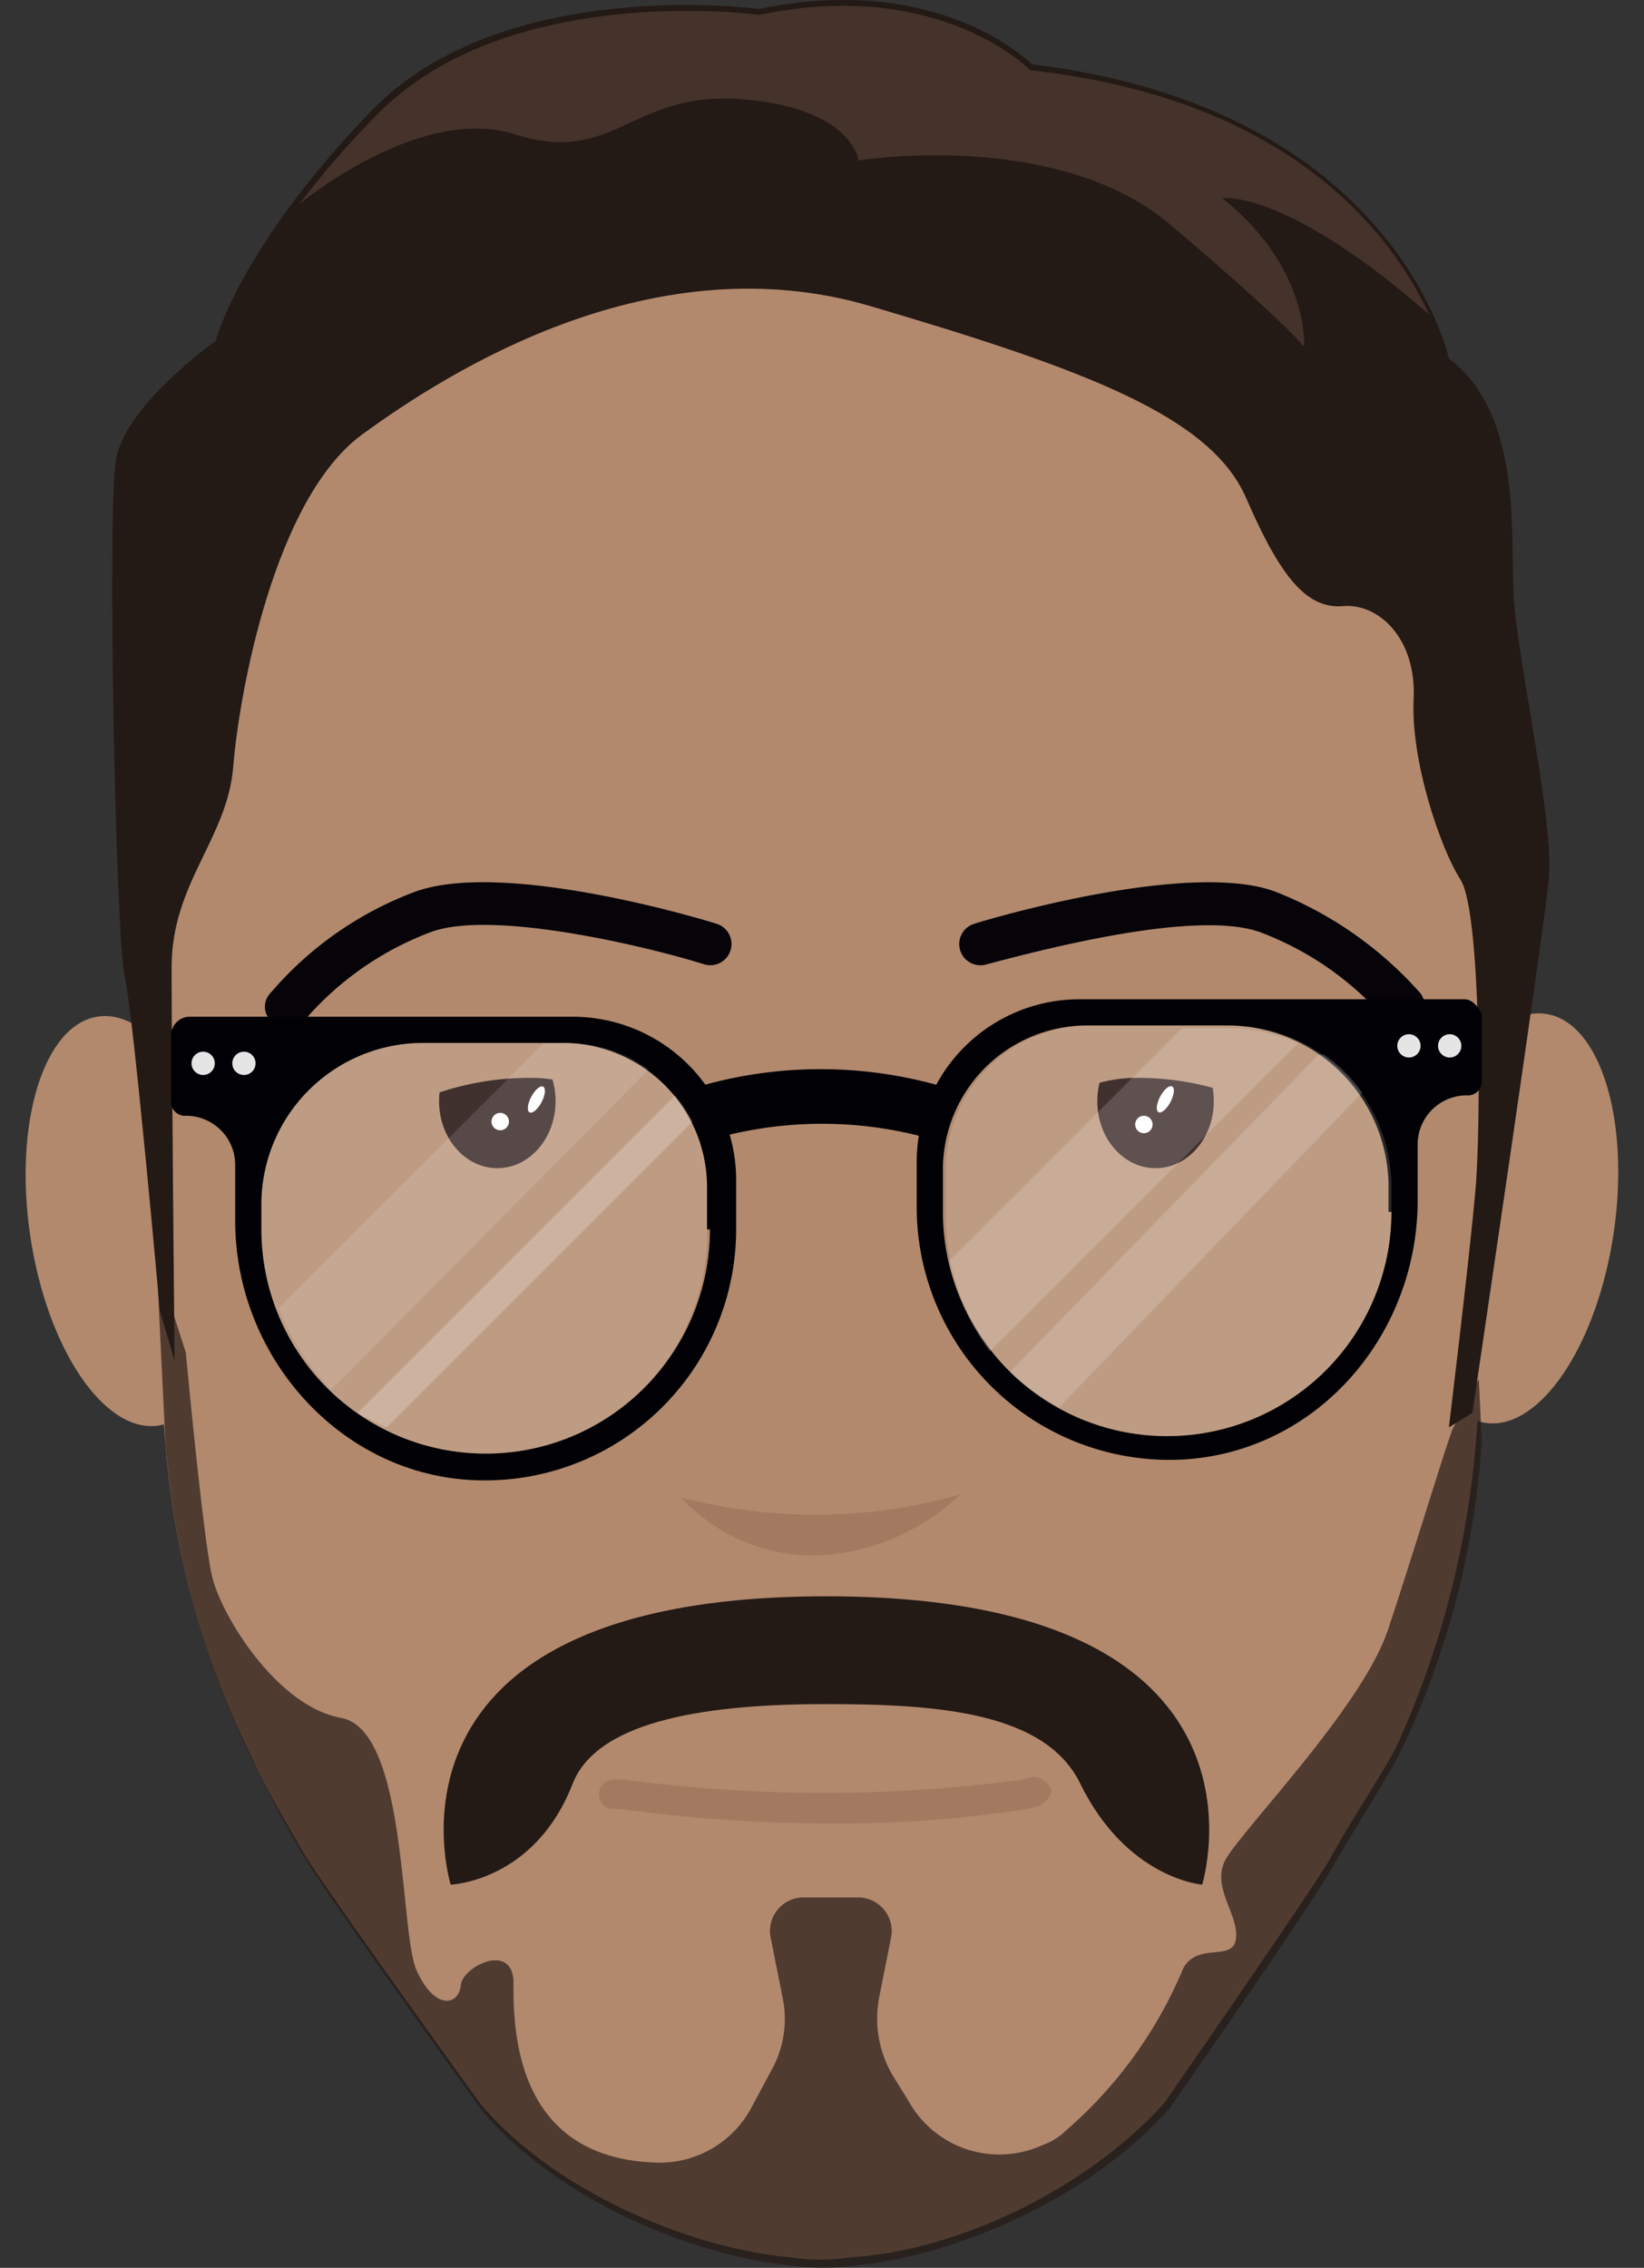 <svg xmlns="http://www.w3.org/2000/svg" viewBox="-4939 8864 145.508 200.729">
  <rect x="-4939" y="8864" width="145.508" height="200.729" fill="#333333" stroke="none"/>
  <defs>
    <style>
      .cls-1 {
        fill: #b2896d;
      }

      .cls-2 {
        fill: #060409;
      }

      .cls-3 {
        fill: #1e0b07;
      }

      .cls-4 {
        fill: #fff;
      }

      .cls-5 {
        fill: #a37a5f;
      }

      .cls-6 {
        fill: #231915;
      }

      .cls-7 {
        fill: #000005;
      }

      .cls-8 {
        opacity: 0.69;
      }

      .cls-9 {
        fill: #44322b;
      }

      .cls-10 {
        fill: #e5e5e5;
      }

      .cls-11 {
        opacity: 0.16;
      }

      .cls-12 {
        opacity: 0.12;
      }

      .cls-13 {
        opacity: 0.22;
      }
    </style>
  </defs>
  <g id="Group_483" data-name="Group 483" transform="translate(-5222 7186)">
    <g id="Group_304" data-name="Group 304" transform="translate(283 1766.449)">
      <g id="Group_302" data-name="Group 302" transform="translate(0 0.246)">
        <ellipse id="Ellipse_153" data-name="Ellipse 153" class="cls-1" cx="8.765" cy="18.302" rx="8.765" ry="18.302" transform="matrix(0.989, -0.146, 0.146, 0.989, 0, 2.563)"/>
      </g>
      <g id="Group_303" data-name="Group 303" transform="translate(122.815 0)">
        <ellipse id="Ellipse_154" data-name="Ellipse 154" class="cls-1" cx="18.302" cy="8.765" rx="18.302" ry="8.765" transform="matrix(0.146, -0.989, 0.989, 0.146, 0, 36.213)"/>
      </g>
    </g>
    <g id="Group_305" data-name="Group 305" transform="translate(293.825 1689.112)">
      <path id="Path_10433" data-name="Path 10433" class="cls-1" d="M623.841,157.679c-1.8,3.093-14.694,21.653-14.694,21.653h0c-6.96,7.733-18.56,13.147-27.84,13.662a17.258,17.258,0,0,1-5.156,0c-9.022-.773-21.138-5.929-27.583-13.662h0s-13.4-18.56-15.467-21.911c-1.8-3.093-3.609-6.187-4.64-8.507a76.13,76.13,0,0,1-7.733-28.1L517.12,74.932C514.284,37.038,542.64,4.3,578.729,4.3h0c36.089,0,64.445,32.48,61.609,70.632l-3.609,45.885a80.8,80.8,0,0,1-6.96,26.809C628.48,150.2,625.645,154.328,623.841,157.679Z" transform="translate(-516.924 -4.3)"/>
    </g>
    <g id="Group_306" data-name="Group 306" transform="translate(367.938 1756.089)">
      <path id="Path_10434" data-name="Path 10434" class="cls-2" d="M584.923,43.217a2.228,2.228,0,0,1-1.547-.773,27.476,27.476,0,0,0-11.084-7.733c-5.671-2.062-19.333,1.547-24.231,2.836a1.877,1.877,0,1,1-1.031-3.609c.773-.258,18.818-5.671,26.551-2.836a33.478,33.478,0,0,1,12.889,9.022,1.954,1.954,0,0,1-.258,2.578A4.357,4.357,0,0,1,584.923,43.217Z" transform="translate(-545.674 -30.282)"/>
    </g>
    <g id="Group_307" data-name="Group 307" transform="translate(306.443 1756.089)">
      <path id="Path_10435" data-name="Path 10435" class="cls-2" d="M523.575,43.217c-.516,0-.773,0-1.031-.516a1.722,1.722,0,0,1-.258-2.578A31.164,31.164,0,0,1,535.175,31.1c7.991-2.836,25.778,2.578,26.551,2.836a1.877,1.877,0,1,1-1.031,3.609c-4.9-1.547-18.818-4.9-24.231-2.836a27.476,27.476,0,0,0-11.084,7.733A3.426,3.426,0,0,1,523.575,43.217Z" transform="translate(-521.819 -30.282)"/>
    </g>
    <g id="Group_308" data-name="Group 308" transform="translate(321.861 1769.539)">
      <ellipse id="Ellipse_155" data-name="Ellipse 155" class="cls-3" cx="5.156" cy="5.929" rx="5.156" ry="5.929" transform="translate(0 0)"/>
    </g>
    <g id="Group_309" data-name="Group 309" transform="translate(329.415 1773.939)">
      <ellipse id="Ellipse_156" data-name="Ellipse 156" class="cls-4" cx="1.289" cy="0.516" rx="1.289" ry="0.516" transform="translate(0 2.279) rotate(-62.133)"/>
    </g>
    <g id="Group_310" data-name="Group 310" transform="translate(326.501 1776.499)">
      <ellipse id="Ellipse_157" data-name="Ellipse 157" class="cls-4" cx="0.773" cy="0.773" rx="0.773" ry="0.773" transform="translate(0 0)"/>
    </g>
    <g id="Group_311" data-name="Group 311" transform="translate(315.674 1766.677)">
      <path id="Path_10436" data-name="Path 10436" class="cls-1" d="M525.4,45.5a25.037,25.037,0,0,1,14.436-4.382c4.125,0,7.476,2.32,12.116,3.867,0,0-5.156-12.631-14.951-10.311A15.244,15.244,0,0,0,525.4,45.5Z" transform="translate(-525.4 -34.39)"/>
    </g>
    <g id="Group_312" data-name="Group 312" transform="translate(380.119 1769.539)">
      <ellipse id="Ellipse_158" data-name="Ellipse 158" class="cls-3" cx="5.156" cy="5.929" rx="5.156" ry="5.929" transform="translate(0 0)"/>
    </g>
    <g id="Group_313" data-name="Group 313" transform="translate(385.082 1773.92)">
      <ellipse id="Ellipse_159" data-name="Ellipse 159" class="cls-4" cx="1.289" cy="0.516" rx="1.289" ry="0.516" transform="translate(0 2.279) rotate(-62.133)"/>
    </g>
    <g id="Group_314" data-name="Group 314" transform="translate(383.47 1776.757)">
      <ellipse id="Ellipse_160" data-name="Ellipse 160" class="cls-4" cx="0.773" cy="0.773" rx="0.773" ry="0.773" transform="translate(0 0)"/>
    </g>
    <g id="Group_315" data-name="Group 315" transform="translate(371.355 1766.677)">
      <path id="Path_10437" data-name="Path 10437" class="cls-1" d="M573.551,45.5a25.037,25.037,0,0,0-14.436-4.382c-4.125,0-7.476,2.32-12.116,3.867,0,0,5.156-12.631,14.951-10.311A15.244,15.244,0,0,1,573.551,45.5Z" transform="translate(-547 -34.39)"/>
    </g>
    <g id="Group_316" data-name="Group 316" transform="translate(335.972 1835.273)">
      <path id="Path_10438" data-name="Path 10438" class="cls-5" d="M553.19,65.124a138.274,138.274,0,0,1-18.045-1.289h-.773a1.314,1.314,0,1,1,.515-2.578h.773a133.022,133.022,0,0,0,35.058,0L571.75,61a1.74,1.74,0,0,1,1.547,1.031c.258.516-.516,1.289-1.031,1.547l-1.031.258A108.159,108.159,0,0,1,553.19,65.124Z" transform="translate(-533.274 -61)"/>
    </g>
    <g id="Group_318" data-name="Group 318" transform="translate(322.269 1819.291)">
      <g id="Group_317" data-name="Group 317" transform="translate(0 0)">
        <path id="Path_10439" data-name="Path 10439" class="cls-6" d="M561.835,54.8c41.245,0,33.254,25.52,33.254,25.52s-6.7-.516-10.827-9.022c-3.093-6.187-12.373-6.96-22.427-6.96s-20.107,1.289-22.427,6.96c-3.351,8.765-10.827,9.022-10.827,9.022S520.59,54.8,561.835,54.8h0Z" transform="translate(-527.958 -54.8)"/>
      </g>
    </g>
    <g id="Group_319" data-name="Group 319" transform="translate(344.803 1772.633)">
      <path id="Path_10440" data-name="Path 10440" class="cls-7" d="M557.322,42.887a35.2,35.2,0,0,0-19.333,0c-.516-1.547-.773-3.093-1.289-4.64a38.664,38.664,0,0,1,21.654,0C558.1,39.793,557.58,41.34,557.322,42.887Z" transform="translate(-536.7 -36.7)"/>
    </g>
    <g id="Group_320" data-name="Group 320" transform="translate(292.925 1678)">
      <path id="Path_10441" data-name="Path 10441" class="cls-6" d="M522.5,120.4s-.26-27.325-.26-34.8,4.938-11.342,5.458-17.787S531.333,44.1,539.13,38.426s25.729-17.013,44.961-11.342,30.147,9.8,33.266,17.013,5.458,9.8,8.576,9.538,6.5,2.836,6.237,8.249,2.339,13.147,4.158,15.982,1.819,22.169,1.3,27.582c-.52,5.929-2.339,20.88-2.339,20.88l2.079-1.289s6.237-42.018,6.757-47.174-2.859-19.849-3.119-25.262.78-15.982-5.718-20.88c0,0-4.678-22.169-36.9-26.036,0,0-8.057-8.249-24.17-4.9,0,0-22.61-3.093-34.305,9.022s-13.774,20.365-13.774,20.365-8.057,5.671-8.836,10.569,0,42.276.78,45.627,3.119,29.645,3.119,29.645Z" transform="translate(-516.976 0.011)"/>
    </g>
    <g id="Group_321" data-name="Group 321" transform="translate(343.257 1810.268)">
      <path id="Path_10442" data-name="Path 10442" class="cls-5" d="M536.1,51.558a46.659,46.659,0,0,0,24.747-.258,19.652,19.652,0,0,1-12.631,5.413A16.054,16.054,0,0,1,536.1,51.558Z" transform="translate(-536.1 -51.3)"/>
    </g>
    <g id="Group_322" data-name="Group 322" class="cls-8" transform="translate(296.857 1789.646)">
      <path id="Path_10443" data-name="Path 10443" class="cls-6" d="M632.9,58.158c-.777,2.085-3.366,10.687-5.7,17.725S613.74,94.13,612.7,96.476s1.294,4.692,1.036,6.777-3.366.261-4.661,2.607A38.64,38.64,0,0,1,598.723,120.2a5.634,5.634,0,0,1-2.071,1.3,9.184,9.184,0,0,1-11.91-3.91l-1.295-2.085a9.9,9.9,0,0,1-1.295-7.038l1.036-5.213A2.969,2.969,0,0,0,580.34,99.6h-4.919a2.968,2.968,0,0,0-2.848,3.649l1.036,5.213a9.275,9.275,0,0,1-1.036,6.517l-1.812,3.389a9.213,9.213,0,0,1-8.544,4.692h0c-12.687-.521-12.428-12.512-12.428-16.161-.259-3.389-4.66-1.043-4.66.521-.259,1.825-2.33,2.085-3.884-1.3-1.553-3.128-.777-21.375-6.732-22.417-5.7-1.043-10.615-9.123-11.392-12.512-.777-3.128-2.33-19.811-2.33-19.811L518.2,43.3l.777,15.9a77.387,77.387,0,0,0,7.767,28.413c1.036,2.085,2.589,5.213,4.661,8.6,1.812,3.128,15.535,22.157,15.535,22.157h0c6.473,7.82,18.642,13.033,27.7,13.815a17.219,17.219,0,0,0,5.178,0c9.062-.782,20.972-6,27.963-13.815,0,0,12.946-18.507,14.758-21.9,1.812-3.128,4.66-7.559,5.955-10.166A74.886,74.886,0,0,0,635.489,59.2l-.259-5.474Z" transform="translate(-518.2 -43.3)"/>
    </g>
    <g id="Group_323" data-name="Group 323" transform="translate(309.488 1678.516)">
      <path id="Path_10444" data-name="Path 10444" class="cls-9" d="M623.018,27.541c-3.093-6.7-11.858-19.076-35.316-21.653,0,0-7.991-8.249-23.974-4.9,0,0-22.427-3.093-34.027,9.022a78.641,78.641,0,0,0-6.7,7.733c2.578-2.062,11.6-8.507,19.076-6.187,8.765,2.836,10.311-3.867,20.107-3.093s10.311,5.413,10.311,5.413,17.529-2.836,27.583,5.671,11.858,10.827,11.858,10.827.516-6.96-7.218-13.147C604.458,17.23,610.129,16.2,623.018,27.541Z" transform="translate(-523 -0.189)"/>
    </g>
    <g id="Group_324" data-name="Group 324" transform="translate(298.145 1767.993)">
      <path id="Path_10445" data-name="Path 10445" class="cls-7" d="M554.174,34.9H520.147a1.663,1.663,0,0,0-1.547,1.547v5.929a1.218,1.218,0,0,0,1.289,1.289,4.345,4.345,0,0,1,4.382,4.382v4.9c0,11.858,9.022,22.169,20.622,22.942a22.225,22.225,0,0,0,23.716-22.169V49.593A14.47,14.47,0,0,0,554.174,34.9Zm12.116,18.818a19.849,19.849,0,0,1-39.7,0V51.4A14.3,14.3,0,0,1,540.769,37.22h12.373a12.764,12.764,0,0,1,12.889,12.889v3.609Z" transform="translate(-518.6 -34.9)"/>
    </g>
    <g id="Group_325" data-name="Group 325" transform="translate(299.95 1771.086)">
      <ellipse id="Ellipse_161" data-name="Ellipse 161" class="cls-10" cx="1.031" cy="1.031" rx="1.031" ry="1.031" transform="translate(0 0)"/>
    </g>
    <g id="Group_326" data-name="Group 326" transform="translate(303.559 1771.086)">
      <ellipse id="Ellipse_162" data-name="Ellipse 162" class="cls-10" cx="1.031" cy="1.031" rx="1.031" ry="1.031" transform="translate(0 0)"/>
    </g>
    <g id="Group_327" data-name="Group 327" class="cls-11" transform="translate(306.136 1770.313)">
      <path id="Path_10446" data-name="Path 10446" class="cls-4" d="M541.549,72.147h0A19.857,19.857,0,0,1,521.7,52.3v-2.32A14.3,14.3,0,0,1,535.878,35.8h12.373A12.764,12.764,0,0,1,561.14,48.689V52.3A19.476,19.476,0,0,1,541.549,72.147Z" transform="translate(-521.7 -35.8)"/>
    </g>
    <g id="Group_328" data-name="Group 328" transform="translate(364.137 1766.446)">
      <path id="Path_10447" data-name="Path 10447" class="cls-7" d="M592.663,34.3H558.635A14.412,14.412,0,0,0,544.2,48.736V52.86a22.379,22.379,0,0,0,23.716,22.169c11.858-.773,20.622-11.085,20.622-22.942v-4.9a4.345,4.345,0,0,1,4.382-4.382,1.218,1.218,0,0,0,1.289-1.289V35.589C593.951,35.073,593.436,34.3,592.663,34.3Zm-6.445,18.818a19.849,19.849,0,1,1-39.7,0V49.509A12.764,12.764,0,0,1,559.409,36.62h12.373A14.3,14.3,0,0,1,585.96,50.8v2.32Z" transform="translate(-544.2 -34.3)"/>
    </g>
    <g id="Group_329" data-name="Group 329" transform="translate(410.279 1769.539)">
      <ellipse id="Ellipse_163" data-name="Ellipse 163" class="cls-10" cx="1.031" cy="1.031" rx="1.031" ry="1.031" transform="translate(0 0)"/>
    </g>
    <g id="Group_330" data-name="Group 330" transform="translate(406.671 1769.539)">
      <ellipse id="Ellipse_164" data-name="Ellipse 164" class="cls-10" cx="1.031" cy="1.031" rx="1.031" ry="1.031" transform="translate(0 0)"/>
    </g>
    <g id="Group_331" data-name="Group 331" class="cls-11" transform="translate(366.709 1768.766)">
      <path id="Path_10448" data-name="Path 10448" class="cls-4" d="M564.794,71.547h0A19.857,19.857,0,0,0,584.644,51.7v-2.32A14.3,14.3,0,0,0,570.466,35.2H558.092A12.764,12.764,0,0,0,545.2,48.089V51.7A19.479,19.479,0,0,0,564.794,71.547Z" transform="translate(-545.198 -35.2)"/>
    </g>
    <g id="Group_332" data-name="Group 332" class="cls-12" transform="translate(307.683 1770.313)">
      <path id="Path_10449" data-name="Path 10449" class="cls-4" d="M547.562,35.8h-1.8L522.3,59.258a21.625,21.625,0,0,0,4.64,7.218l28.1-28.356A12.28,12.28,0,0,0,547.562,35.8Z" transform="translate(-522.3 -35.8)"/>
    </g>
    <g id="Group_333" data-name="Group 333" class="cls-13" transform="translate(314.643 1774.953)">
      <path id="Path_10450" data-name="Path 10450" class="cls-4" d="M527.578,66.987,554.645,39.92A12.109,12.109,0,0,0,553.1,37.6L525,65.7A23.847,23.847,0,0,0,527.578,66.987Z" transform="translate(-525 -37.6)"/>
    </g>
    <g id="Group_334" data-name="Group 334" class="cls-11" transform="translate(366.972 1769.024)">
      <path id="Path_10451" data-name="Path 10451" class="cls-4" d="M545.3,55.922a22.461,22.461,0,0,0,3.609,7.991l27.325-27.325a15.575,15.575,0,0,0-6.187-1.289h-4.124Z" transform="translate(-545.3 -35.3)"/>
    </g>
    <g id="Group_335" data-name="Group 335" class="cls-11" transform="translate(372.386 1771.344)">
      <path id="Path_10452" data-name="Path 10452" class="cls-4" d="M551.782,67.391l26.809-27.84A13.784,13.784,0,0,0,575.24,36.2h-.516L547.4,64.3A16.934,16.934,0,0,0,551.782,67.391Z" transform="translate(-547.4 -36.2)"/>
    </g>
  </g>
</svg>
